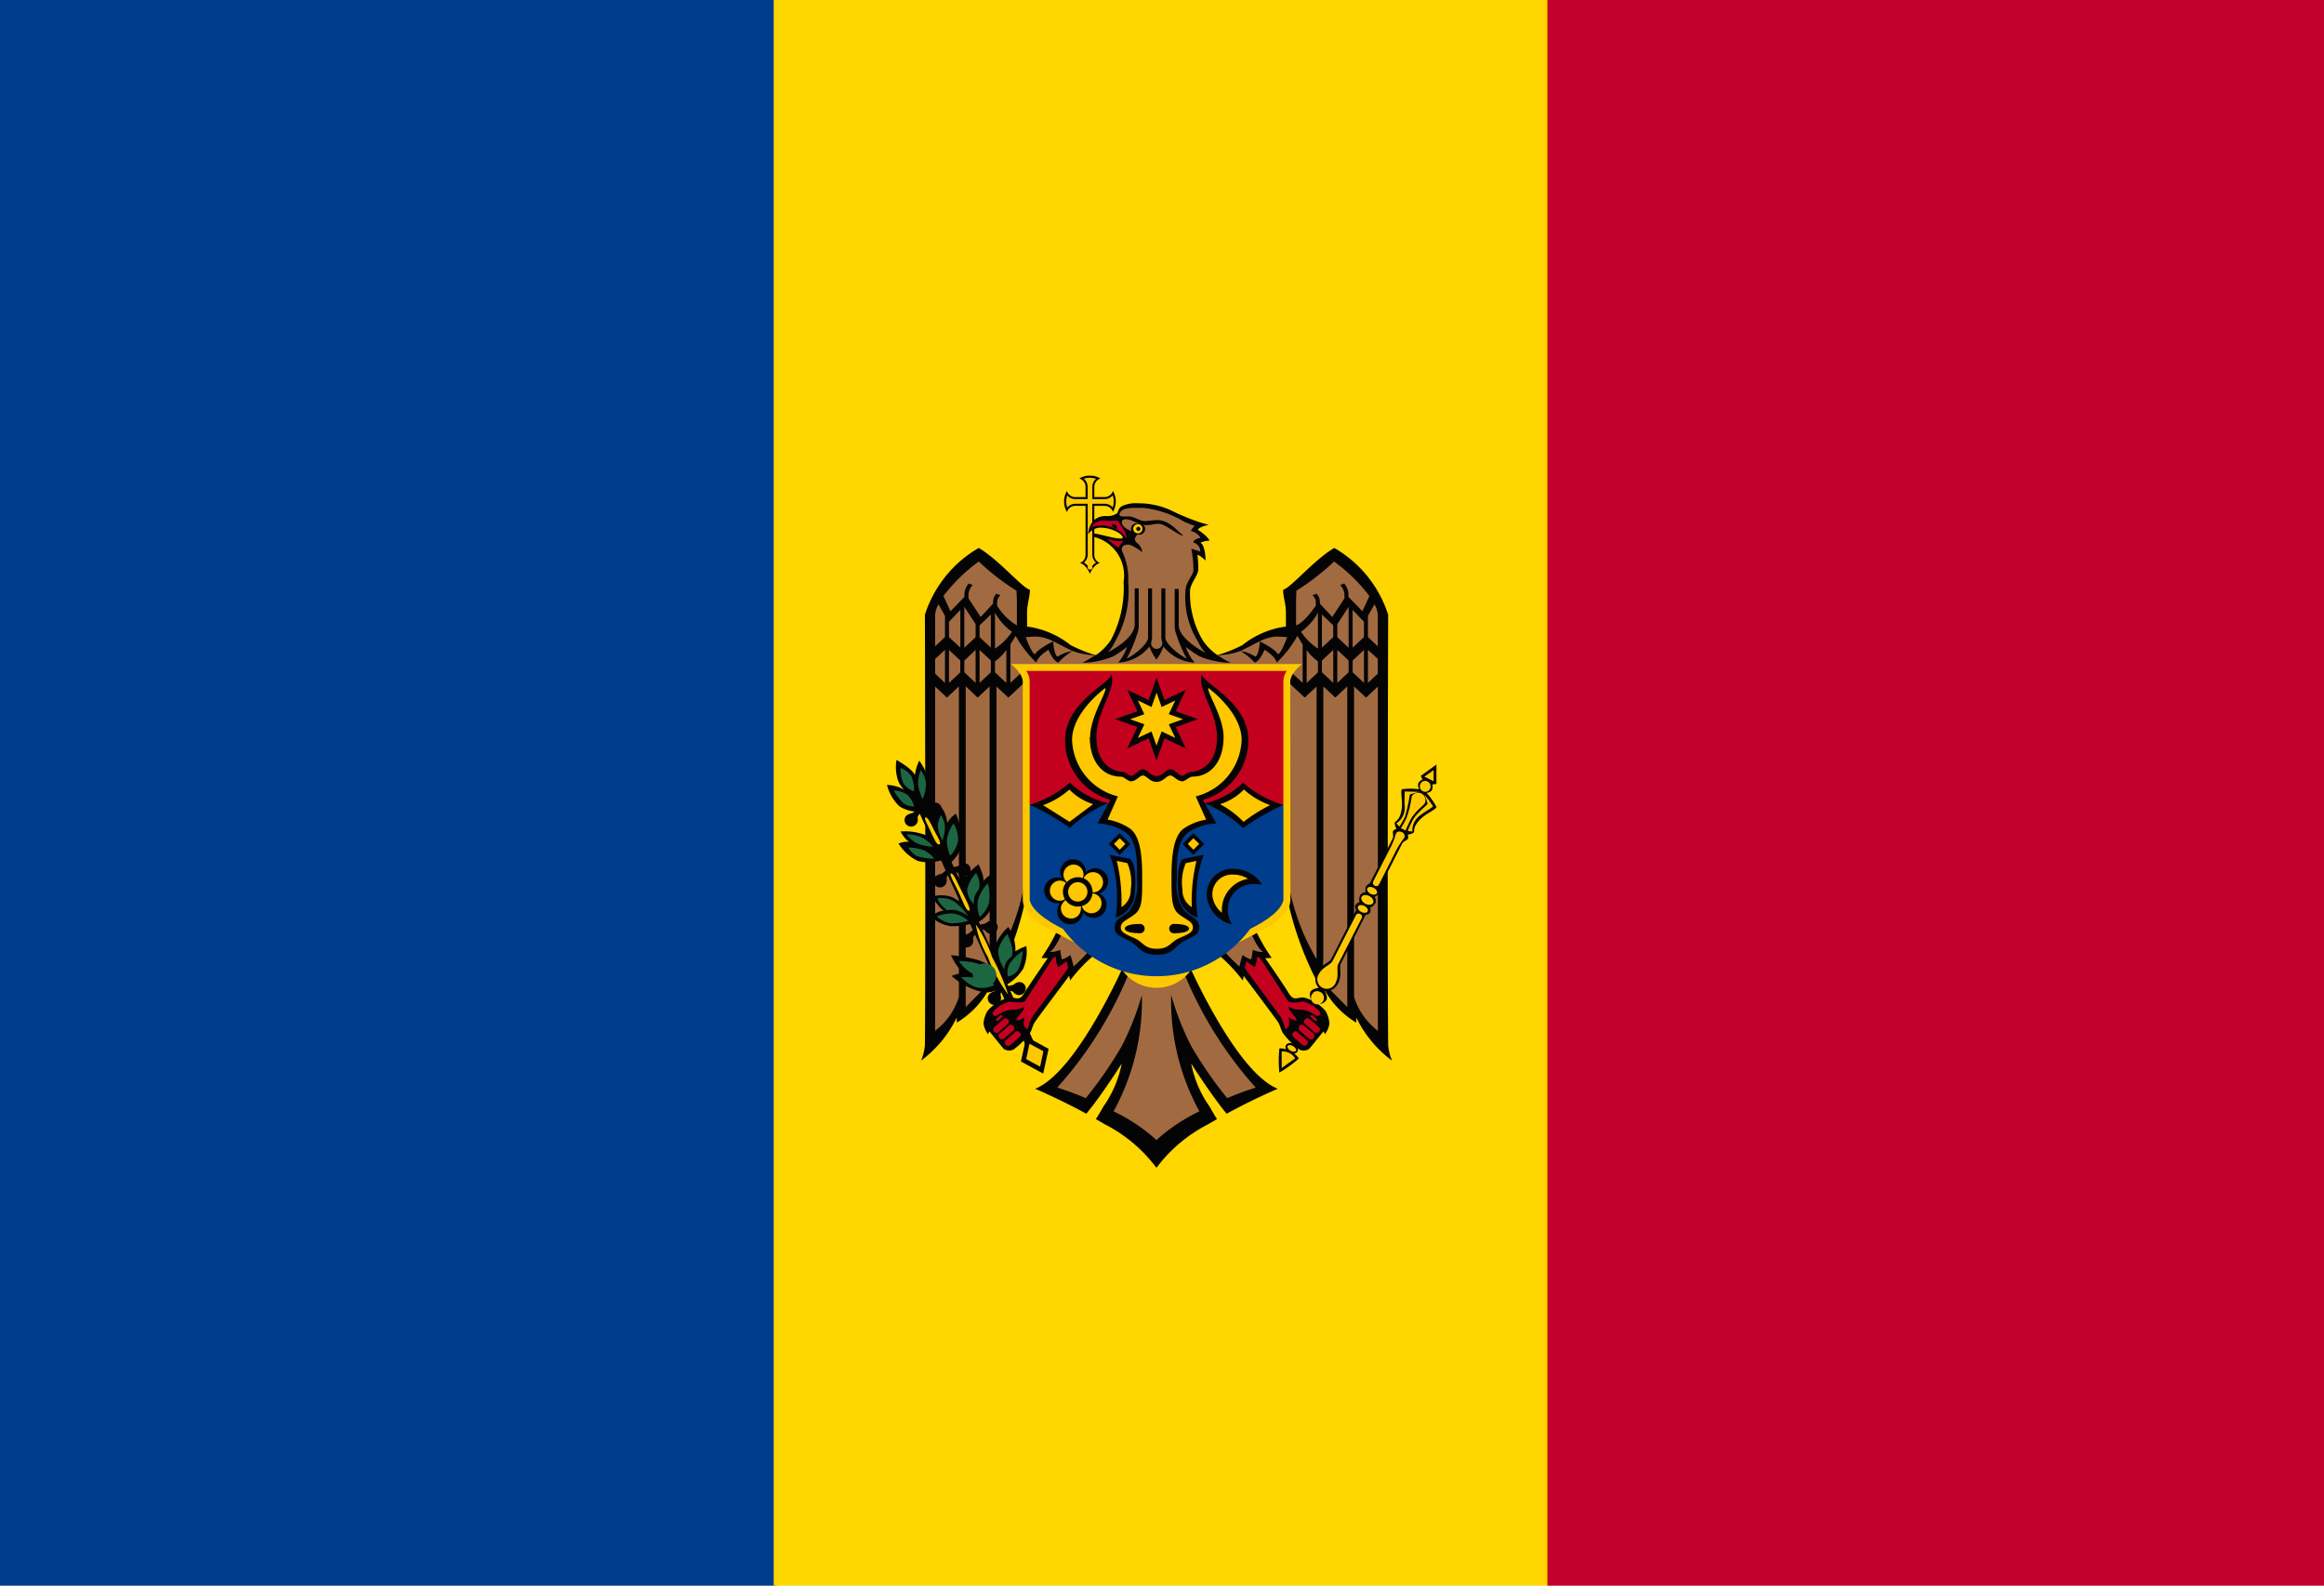 <svg xmlns="http://www.w3.org/2000/svg" xmlns:xlink="http://www.w3.org/1999/xlink" width="50" height="34.114" viewBox="0 0 50 34.114">
  <defs>
    <clipPath id="clip-path">
      <rect id="Rectangle_105" data-name="Rectangle 105" width="50" height="30.573" transform="translate(14364.382 5476.337)" fill="none"/>
    </clipPath>
  </defs>
  <g id="Group_450" data-name="Group 450" transform="translate(-14364.382 -5474.567)">
    <path id="Path_2352" data-name="Path 2352" d="M14364.382,5474.567v34.114h16.708v-34.114Z" fill="#003c8c"/>
    <path id="Path_2353" data-name="Path 2353" d="M14381.028,5474.567v34.114h16.708v-34.114Z" fill="#ffd600"/>
    <path id="Path_2354" data-name="Path 2354" d="M14397.674,5474.567v34.114h16.708v-34.114Z" fill="#c2002c"/>
    <g id="Group_449" data-name="Group 449">
      <g id="Group_448" data-name="Group 448" clip-path="url(#clip-path)">
        <path id="Path_2355" data-name="Path 2355" d="M14387.831,5484.8a.386.386,0,0,0-.228.062.186.186,0,0,1,.134.18v.219h-.22a.186.186,0,0,1-.18-.132.45.45,0,0,0,0,.454.185.185,0,0,1,.18-.133h.22v1.054a.187.187,0,0,1-.124.176c.1.015.193.155.219.232.025-.077.115-.217.219-.232a.184.184,0,0,1-.125-.176v-1.054h.219a.186.186,0,0,1,.181.131.448.448,0,0,0,0-.453.187.187,0,0,1-.181.133h-.219v-.219a.187.187,0,0,1,.131-.18A.379.379,0,0,0,14387.831,5484.8Z" fill="#040405"/>
        <path id="Path_2356" data-name="Path 2356" d="M14387.831,5484.845a.406.406,0,0,0-.13.021.233.233,0,0,1,.081.176v.263h-.264a.233.233,0,0,1-.174-.08.4.4,0,0,0-.022.13.424.424,0,0,0,.021.13.234.234,0,0,1,.176-.081h.265v1.1a.223.223,0,0,1-.082.165.347.347,0,0,1,.087.075.052.052,0,1,0,.09,0,.352.352,0,0,1,.085-.074.224.224,0,0,1-.082-.166v-1.1h.265a.235.235,0,0,1,.175.08.395.395,0,0,0,0-.26.231.231,0,0,1-.176.081h-.263v-.035l0-.009v-.219a.233.233,0,0,1,.08-.174.4.4,0,0,0-.13-.023" fill="#fcc900"/>
        <path id="Path_2357" data-name="Path 2357" d="M14390.575,5488.661a1.174,1.174,0,0,1-.322-.328,1.982,1.982,0,0,1-.268-1.049c0-.16.178-.339.178-.467a2.206,2.206,0,0,0-.019-.312c.064.009.175.121.175.121s0-.323-.106-.379c0,0,.042-.043.191-.047-.042-.106-.25-.236-.25-.236a.127.127,0,0,1,.055-.048.675.675,0,0,1,.181-.059c-.06-.013-.128-.032-.2-.056a4.791,4.791,0,0,1-.564-.23,1.672,1.672,0,0,0-.756-.177.708.708,0,0,0-.354.063c-.083.056-.076.128-.1.153a.387.387,0,0,1-.244.058c-.367,0-.381.393-.381.393a.336.336,0,0,1,.26-.142c.276,0,.486.15.486.207,0,.023-.029.027-.031.027-.18,0-.452-.1-.6-.109v.071a.854.854,0,0,1,.649.972,2.368,2.368,0,0,1-.272,1.246,1.2,1.2,0,0,1-.324.328l1.311.236Z" fill="#040405"/>
        <path id="Path_2358" data-name="Path 2358" d="M14389.264,5488.366l-1.311.295a3.076,3.076,0,0,1-.537-.215,1.905,1.905,0,0,0-.937-.4v-.313c0-.167.061-.318.061-.478-.173-.047-.654-.635-1.1-.9a2.556,2.556,0,0,0-1.159,1.438s.019,6.867,0,9.259a1.081,1.081,0,0,1-.083.333,2.541,2.541,0,0,0,.768-.927v.109a1.889,1.889,0,0,0,.742-.82l.008.114a7.052,7.052,0,0,0,.731-1.951l.683.671a4.055,4.055,0,0,1-.343.592,1.074,1.074,0,0,0,.137.007c-.044.065-.388.559-.5.745s-.172.1-.327.1a.915.915,0,0,0-.467.287.611.611,0,0,0-.088.28.5.5,0,0,0,.1.227.113.113,0,0,1,.029-.062s.267.332.306.375a.21.21,0,0,0,.215.012,1.8,1.8,0,0,0,.343-.343c.055-.081.059-.174.122-.262.212-.292.633-.85.729-.978.008.036.013.065.019.1a3.37,3.37,0,0,1,.634-.641l.548.253s-1.023,2.355-1.933,2.717c0,0,.395.168.881.42.071.037.144.076.218.116.062-.073.125-.155.189-.24.29-.389.574-.839.574-.839a2.407,2.407,0,0,1-.394.924c-.051.087-.1.179-.163.272.066.037.131.075.2.115a3.2,3.2,0,0,1,1.1.928l.118-.3-.118-.3v-10.335l.06-.148Z" fill="#040405"/>
        <path id="Path_2359" data-name="Path 2359" d="M14389.263,5499.093a3.8,3.8,0,0,0-.923-.617,4.948,4.948,0,0,0,.609-2.507,5.746,5.746,0,0,1-.44,1.115,8.647,8.647,0,0,1-.767,1.108,6.117,6.117,0,0,0-.614-.227,8.49,8.49,0,0,0,1.617-2.65l-.845-.392a4.422,4.422,0,0,1-.419.437s-.045-.183-.07-.248a.5.5,0,0,1-.187.094s-.02-.125-.034-.206a.408.408,0,0,1-.223.044c.122-.058.267-.411.267-.411l-.808-1.073a4.88,4.88,0,0,1-.605,1.641v-5.864l.255.237.387-.361v-.275l-.343.32v-.83c.052-.078.086-.136.112-.183a2.437,2.437,0,0,0,.445.576c.035-.141.264-.275.264-.275s.082.222.207.277a1.558,1.558,0,0,1,.307-.25.763.763,0,0,0-.316.12c-.078-.018-.1-.327-.1-.327s-.331.161-.389.277c-.063-.017-.161-.266-.2-.367a2.053,2.053,0,0,1,.246-.014.9.9,0,0,1,.342.1c.139.066.284.149.414.207a1.514,1.514,0,0,0,.491.094,2.215,2.215,0,0,1-.276.163,1.807,1.807,0,0,0,.674-.142,2.621,2.621,0,0,0,.29-.2,1.072,1.072,0,0,1-.189.338.917.917,0,0,0,.67-.346,1.1,1.1,0,0,0,.15.28h.147V5498.8Z" fill="#a26a41"/>
        <path id="Path_2360" data-name="Path 2360" d="M14386.252,5487.282l.008.188v.552a1.259,1.259,0,0,1-.425-.424v-.075a.212.212,0,0,1,.072-.152l-.089-.031a.26.26,0,0,0-.071.171v.043l-.266.286-.262-.4v-.1a.331.331,0,0,1,.092-.187l-.088-.032a.378.378,0,0,0-.091.207v.079l-.3.31s-.12-.258-.153-.328a3.667,3.667,0,0,1,.761-.742,5.018,5.018,0,0,0,.812.628" fill="#a26a41"/>
        <path id="Path_2361" data-name="Path 2361" d="M14384.713,5487.817v.455l-.212.2v-.676a.511.511,0,0,1,.073-.228Z" fill="#a26a41"/>
        <path id="Path_2362" data-name="Path 2362" d="M14385.372,5487.993v.281l-.243.229v-.88Z" fill="#a26a41"/>
        <path id="Path_2363" data-name="Path 2363" d="M14385.043,5488.5l-.244-.227v-.33l.244-.255Z" fill="#a26a41"/>
        <path id="Path_2364" data-name="Path 2364" d="M14386.154,5488.159a1.3,1.3,0,0,1-.365.361v-.772a1.245,1.245,0,0,0,.365.411" fill="#a26a41"/>
        <path id="Path_2365" data-name="Path 2365" d="M14385.7,5487.787v.713l-.243-.227v-.252Z" fill="#a26a41"/>
        <path id="Path_2366" data-name="Path 2366" d="M14384.713,5488.547v.712l-.212-.2v-.316Z" fill="#a26a41"/>
        <path id="Path_2367" data-name="Path 2367" d="M14385.042,5488.776v.255l-.243.227v-.709Z" fill="#a26a41"/>
        <path id="Path_2368" data-name="Path 2368" d="M14385.372,5488.549v.709l-.243-.229v-.252Z" fill="#a26a41"/>
        <path id="Path_2369" data-name="Path 2369" d="M14385.7,5488.777v.252l-.243.229v-.709Z" fill="#a26a41"/>
        <path id="Path_2370" data-name="Path 2370" d="M14386.033,5489.26l-.244-.229v-.237a.976.976,0,0,0,.244-.245Z" fill="#a26a41"/>
        <path id="Path_2371" data-name="Path 2371" d="M14385.416,5489.574l.257-.239v5.866s.019.291.03.481l-.544.55v-6.9Z" fill="#a26a41"/>
        <path id="Path_2372" data-name="Path 2372" d="M14385.012,5496.013a1.445,1.445,0,0,1-.511.729v-7.405l.254.237.257-.239Z" fill="#a26a41"/>
        <path id="Path_2373" data-name="Path 2373" d="M14387.147,5495.377l.187-.129s.013.062.029.147c-.08.11-.541.739-.771,1.046a1.073,1.073,0,0,0-.1.271s-.083-.04-.083-.111.009-.152.009-.152a.239.239,0,0,1-.169.071c0-.086.165-.179.172-.3-.126.094-.236.045-.383.091s-.2.116-.252.113a.067.067,0,0,1-.044-.082.682.682,0,0,1,.354-.225c.033-.006.292.056.346-.024l.6-.924a.176.176,0,0,0,.059-.021A.45.45,0,0,0,14387.147,5495.377Z" fill="#c4001f"/>
        <path id="Path_2374" data-name="Path 2374" d="M14385.941,5496.412a.029.029,0,0,1,0,.04l-.085.074a.028.028,0,0,1-.039,0,.026.026,0,0,1,0-.039l.085-.074a.023.023,0,0,1,.02-.006.028.028,0,0,1,.02.01" fill="#c4001f"/>
        <path id="Path_2375" data-name="Path 2375" d="M14386.07,5496.5a.069.069,0,0,1,0,.094l-.206.18a.071.071,0,0,1-.093-.106l.206-.178a.062.062,0,0,1,.036-.015.072.072,0,0,1,.06.025" fill="#c4001f"/>
        <path id="Path_2376" data-name="Path 2376" d="M14386.188,5496.64a.067.067,0,0,1,0,.094l-.207.18a.067.067,0,0,1-.094-.01.069.069,0,0,1,0-.1l.205-.178a.062.062,0,0,1,.035-.015A.074.074,0,0,1,14386.188,5496.64Z" fill="#c4001f"/>
        <path id="Path_2377" data-name="Path 2377" d="M14386.259,5496.751a.071.071,0,0,1,.06.024.07.07,0,0,1,0,.1l-.206.179a.068.068,0,0,1-.095-.011.068.068,0,0,1,0-.094l.207-.18A.064.064,0,0,1,14386.259,5496.751Z" fill="#c4001f"/>
        <path id="Path_2378" data-name="Path 2378" d="M14389.263,5488.366l1.311.295a3.107,3.107,0,0,0,.537-.215,1.9,1.9,0,0,1,.937-.4v-.313c0-.167-.06-.318-.06-.478.173-.047.654-.635,1.1-.9a2.554,2.554,0,0,1,1.16,1.438s-.021,6.867,0,9.259a1.081,1.081,0,0,0,.083.333,2.534,2.534,0,0,1-.769-.927v.109a1.889,1.889,0,0,1-.742-.82l-.008.114a7.084,7.084,0,0,1-.731-1.951l-.683.671a3.966,3.966,0,0,0,.343.592,1.1,1.1,0,0,1-.138.007c.046.065.389.559.5.745s.172.1.326.1a.914.914,0,0,1,.468.287.6.6,0,0,1,.087.28.5.5,0,0,1-.1.227.117.117,0,0,0-.03-.062s-.267.332-.306.375a.208.208,0,0,1-.214.012,1.745,1.745,0,0,1-.344-.343c-.056-.081-.06-.174-.122-.262-.212-.292-.634-.85-.729-.978-.006.036-.012.065-.018.1a3.4,3.4,0,0,0-.633-.641l-.55.253s1.024,2.355,1.935,2.717c0,0-.4.168-.882.42-.071.037-.145.076-.218.116-.062-.073-.126-.155-.188-.24-.291-.389-.575-.839-.575-.839a2.407,2.407,0,0,0,.394.924c.051.087.1.179.162.272-.064.037-.131.075-.2.115a3.212,3.212,0,0,0-1.1.928l-.118-.3.118-.3v-10.335l-.059-.148Z" fill="#040405"/>
        <path id="Path_2379" data-name="Path 2379" d="M14389.263,5499.093a3.807,3.807,0,0,1,.924-.617,4.944,4.944,0,0,1-.608-2.507,5.784,5.784,0,0,0,.439,1.115,8.647,8.647,0,0,0,.767,1.108,6.03,6.03,0,0,1,.614-.227,8.482,8.482,0,0,1-1.616-2.65l.845-.392a4.422,4.422,0,0,0,.419.437s.043-.183.069-.248a.506.506,0,0,0,.187.094s.021-.125.035-.206a.406.406,0,0,0,.222.044c-.12-.058-.266-.411-.266-.411l.807-1.073a4.871,4.871,0,0,0,.607,1.641v-5.864l-.256.237-.387-.361v-.275l.343.32v-.83c-.052-.078-.086-.136-.112-.183a2.42,2.42,0,0,1-.446.576c-.033-.141-.263-.275-.263-.275s-.082.222-.207.277a1.558,1.558,0,0,0-.307-.25.761.761,0,0,1,.315.12c.078-.018.1-.327.1-.327s.331.161.388.277c.063-.017.161-.266.2-.367a2.113,2.113,0,0,0-.247-.014.9.9,0,0,0-.341.1c-.14.066-.285.149-.415.207a1.514,1.514,0,0,1-.491.094,2.1,2.1,0,0,0,.277.163,1.821,1.821,0,0,1-.676-.142,2.818,2.818,0,0,1-.29-.2,1.08,1.08,0,0,0,.191.338.908.908,0,0,1-.67-.346,1.143,1.143,0,0,1-.151.28h-.147V5498.8Z" fill="#a26a41"/>
        <path id="Path_2380" data-name="Path 2380" d="M14392.274,5487.282l-.008.188v.552c.148-.051.334-.295.425-.424v-.075a.208.208,0,0,0-.072-.152l.089-.031a.26.26,0,0,1,.071.171v.043l.266.286.262-.4v-.1a.327.327,0,0,0-.093-.187l.088-.032a.378.378,0,0,1,.091.207v.079l.3.31s.12-.258.151-.328a3.638,3.638,0,0,0-.76-.742,5.018,5.018,0,0,1-.812.628" fill="#a26a41"/>
        <path id="Path_2381" data-name="Path 2381" d="M14393.813,5487.817v.455l.212.2v-.676a.511.511,0,0,0-.073-.228Z" fill="#a26a41"/>
        <path id="Path_2382" data-name="Path 2382" d="M14393.154,5487.993v.281l.243.229v-.88Z" fill="#a26a41"/>
        <path id="Path_2383" data-name="Path 2383" d="M14393.483,5488.5l.244-.227v-.33l-.244-.255Z" fill="#a26a41"/>
        <path id="Path_2384" data-name="Path 2384" d="M14392.373,5488.159a1.266,1.266,0,0,0,.364.361v-.772a1.252,1.252,0,0,1-.364.411" fill="#a26a41"/>
        <path id="Path_2385" data-name="Path 2385" d="M14392.823,5487.787v.713l.243-.227v-.252Z" fill="#a26a41"/>
        <path id="Path_2386" data-name="Path 2386" d="M14393.813,5488.547v.712l.212-.2v-.316Z" fill="#a26a41"/>
        <path id="Path_2387" data-name="Path 2387" d="M14393.484,5488.776v.255l.243.227v-.709Z" fill="#a26a41"/>
        <path id="Path_2388" data-name="Path 2388" d="M14393.154,5488.549v.709l.243-.229v-.252Z" fill="#a26a41"/>
        <path id="Path_2389" data-name="Path 2389" d="M14392.823,5488.777v.252l.243.229v-.709Z" fill="#a26a41"/>
        <path id="Path_2390" data-name="Path 2390" d="M14392.494,5489.26l.243-.229v-.237a.974.974,0,0,1-.243-.245Z" fill="#a26a41"/>
        <path id="Path_2391" data-name="Path 2391" d="M14393.111,5489.574l-.258-.239v5.866s-.018.291-.03.481l.545.55v-6.9Z" fill="#a26a41"/>
        <path id="Path_2392" data-name="Path 2392" d="M14393.514,5496.013a1.453,1.453,0,0,0,.512.729v-7.405l-.254.237-.258-.239Z" fill="#a26a41"/>
        <path id="Path_2393" data-name="Path 2393" d="M14391.38,5495.377l-.187-.129s-.013.062-.028.147c.08.11.541.739.769,1.046a1.013,1.013,0,0,1,.1.271s.084-.04.084-.111-.01-.152-.01-.152a.237.237,0,0,0,.17.071c0-.086-.166-.179-.173-.3.127.094.236.045.383.091s.2.116.252.113c.029,0,.055-.051.044-.082a.687.687,0,0,0-.354-.225c-.033-.006-.293.056-.345-.024-.216-.332-.564-.872-.6-.924a.191.191,0,0,1-.06-.021.464.464,0,0,1-.051.23" fill="#c4001f"/>
        <path id="Path_2394" data-name="Path 2394" d="M14392.585,5496.412a.03.03,0,0,0,0,.04l.084.074a.029.029,0,0,0,.04,0,.029.029,0,0,0,0-.039l-.085-.074a.021.021,0,0,0-.019-.006.026.026,0,0,0-.021.01" fill="#c4001f"/>
        <path id="Path_2395" data-name="Path 2395" d="M14392.457,5496.5a.065.065,0,0,0,0,.094l.205.18a.068.068,0,0,0,.095-.01.067.067,0,0,0,0-.1l-.205-.178a.06.06,0,0,0-.036-.015.069.069,0,0,0-.059.025" fill="#c4001f"/>
        <path id="Path_2396" data-name="Path 2396" d="M14392.339,5496.64a.066.066,0,0,0,0,.094l.207.18a.067.067,0,0,0,.094-.01.069.069,0,0,0,0-.1l-.206-.178a.057.057,0,0,0-.034-.015.072.072,0,0,0-.061.025" fill="#c4001f"/>
        <path id="Path_2397" data-name="Path 2397" d="M14392.268,5496.751a.069.069,0,0,0-.059.024.066.066,0,0,0,0,.1l.205.179a.07.07,0,0,0,.093-.1l-.207-.18A.061.061,0,0,0,14392.268,5496.751Z" fill="#c4001f"/>
        <path id="Path_2398" data-name="Path 2398" d="M14388.96,5485.491a2.149,2.149,0,0,1,.9.3c.083.037.159.067.229.091a.281.281,0,0,0-.086.109.326.326,0,0,1,.209.146s-.137.016-.159.1a.2.2,0,0,1,.153.195l-.194-.061a2.435,2.435,0,0,1,.047.454c0,.12-.174.262-.174.467a1.809,1.809,0,0,0,.277,1.087.842.842,0,0,0,.157.234c-.331-.176-.577-.4-.577-.6v-.775h-.087V5488a.5.5,0,0,0,.037.218,2.9,2.9,0,0,0,.222.52c-.3-.165-.46-.371-.46-.447v-1.066h-.086v1.081l.017.074a.12.12,0,1,1-.234,0l.017-.074v-1.081h-.086v1.066c0,.076-.155.282-.46.447a2.968,2.968,0,0,0,.222-.52.5.5,0,0,0,.037-.218v-.775h-.086V5488c0,.205-.246.426-.576.6a.879.879,0,0,0,.155-.234,2.172,2.172,0,0,0,.281-1.278,1.333,1.333,0,0,0-.119-.635c-.023-.046-.055-.169.122-.169.092,0,.3.162.3.162a.288.288,0,0,0-.115-.2.126.126,0,0,1-.046-.086.177.177,0,0,1,.081-.109c.025-.011-.36-.078-.36-.252,0-.037.023-.061.1-.061.1,0,.274.126.426.126.112,0,.156-.028.271-.028.14,0,.432.266.531.256-.11-.07-.292-.336-.564-.336-.1,0-.182.021-.27.021-.113,0-.225-.1-.348-.1-.082,0-.174.005-.188-.017-.022-.037,0-.058.021-.089.042-.058.159-.074.274-.078.033,0,.068,0,.1,0l.088,0" fill="#a26a41"/>
        <path id="Path_2399" data-name="Path 2399" d="M14387.861,5485.906a.286.286,0,0,1,.252-.136c.076,0,.325,0,.325,0,.032.086.184.231.184.381a.65.65,0,0,0-.582-.277.419.419,0,0,0-.179.037Z" fill="#bd0024"/>
        <path id="Path_2400" data-name="Path 2400" d="M14388.558,5486.2a.725.725,0,0,0-.11.148,1.1,1.1,0,0,1-.248-.2A.6.6,0,0,0,14388.558,5486.2Z" fill="#c4001f"/>
        <path id="Path_2401" data-name="Path 2401" d="M14388.414,5485.944s-.106-.034-.106-.07.053-.045.082-.01A.167.167,0,0,1,14388.414,5485.944Z" fill="#040405"/>
        <path id="Path_2402" data-name="Path 2402" d="M14388.867,5485.827a.123.123,0,1,1,0,.239.123.123,0,1,1,0-.239" fill="#040405"/>
        <path id="Path_2403" data-name="Path 2403" d="M14388.867,5485.841a.1.1,0,1,1-.105.1.106.106,0,0,1,.105-.1" fill="#fcc900"/>
        <path id="Path_2404" data-name="Path 2404" d="M14388.867,5485.9a.045.045,0,1,1,0,.089.045.045,0,0,1,0-.089" fill="#040405"/>
        <path id="Path_2405" data-name="Path 2405" d="M14386.463,5496.87l.479.261-.116.533-.479-.261Z" fill="#040405"/>
        <path id="Path_2406" data-name="Path 2406" d="M14384.234,5491.754l-.174.079,1.948,4.265h.207Zm2.3,5.03-.141.145.087.194.172-.079Z" fill="#040405"/>
        <path id="Path_2407" data-name="Path 2407" d="M14384.839,5495.117s.164.339.289.385a.847.847,0,0,0-.274.06,1.487,1.487,0,0,0,.683.351.512.512,0,0,0,.394-.114l-.053-.282a1.045,1.045,0,0,0-.422-.286A2.751,2.751,0,0,0,14384.839,5495.117Z" fill="#040405"/>
        <path id="Path_2408" data-name="Path 2408" d="M14386.075,5494.51a1.024,1.024,0,0,0-.288.419.865.865,0,0,0,.04.48l.19.355a1.042,1.042,0,0,0,.376-.351.924.924,0,0,0,.071-.493,1.181,1.181,0,0,0-.236.112A.858.858,0,0,0,14386.075,5494.51Z" fill="#040405"/>
        <path id="Path_2409" data-name="Path 2409" d="M14385.347,5494.42a1.54,1.54,0,0,1-.507.072.778.778,0,0,1-.437-.215s.2-.133.295-.116c-.107-.039-.263-.307-.263-.307a.736.736,0,0,1,.417.007,1.042,1.042,0,0,1,.366.288Z" fill="#040405"/>
        <path id="Path_2410" data-name="Path 2410" d="M14385.436,5493.162s.13.266.1.359a.885.885,0,0,1,.191-.158,1.705,1.705,0,0,1,0,.7.652.652,0,0,1-.354.368l-.294-.571a.626.626,0,0,1,.048-.379A1.174,1.174,0,0,1,14385.436,5493.162Z" fill="#040405"/>
        <path id="Path_2411" data-name="Path 2411" d="M14383.76,5492.455a1.227,1.227,0,0,1,.533.077.513.513,0,0,1,.278.249l.1.281a.922.922,0,0,1-.542.027,1,1,0,0,1-.416-.375.526.526,0,0,1,.231-.039c-.092-.042-.189-.22-.189-.22Z" fill="#040405"/>
        <path id="Path_2412" data-name="Path 2412" d="M14384.636,5491.934a.644.644,0,0,1,.126.337.577.577,0,0,1,.186-.2,1.615,1.615,0,0,1,.122.649.68.68,0,0,1-.261.429l-.281-.534a.866.866,0,0,1-.064-.389.543.543,0,0,1,.173-.291Z" fill="#040405"/>
        <path id="Path_2413" data-name="Path 2413" d="M14383.671,5490.912a.908.908,0,0,0,.036.458.543.543,0,0,0,.125.183.828.828,0,0,0-.367-.1.97.97,0,0,0,.268.461.752.752,0,0,0,.478.111.932.932,0,0,0,.178-.528,1.261,1.261,0,0,0-.23-.567,1.025,1.025,0,0,0-.093.311c-.057-.137-.394-.324-.394-.324Z" fill="#040405"/>
        <path id="Path_2414" data-name="Path 2414" d="M14385.945,5495.787l.008.1c.174,0,.2-.016.244.039a.147.147,0,0,0,.171.036.142.142,0,0,0,.07-.188.135.135,0,0,0-.161-.074c-.039.008-.065.039-.1.056a.716.716,0,0,1-.233.027Z" fill="#040405"/>
        <path id="Path_2415" data-name="Path 2415" d="M14385.93,5495.707l.085.062c-.091.148-.118.161-.1.227a.148.148,0,0,1-.06.164.143.143,0,0,1-.2-.04.136.136,0,0,1,.022-.176c.027-.029.067-.034.1-.053A.7.7,0,0,0,14385.93,5495.707Z" fill="#040405"/>
        <path id="Path_2416" data-name="Path 2416" d="M14385.343,5494.467l.007.1c.175,0,.2-.016.244.039a.148.148,0,0,0,.171.036.142.142,0,0,0,.07-.188.135.135,0,0,0-.161-.074c-.039.008-.064.039-.1.056a.714.714,0,0,1-.233.027Z" fill="#040405"/>
        <path id="Path_2417" data-name="Path 2417" d="M14385.378,5494.5l.074.075c-.113.132-.144.14-.131.21a.146.146,0,0,1-.084.152.143.143,0,0,1-.189-.07.134.134,0,0,1,.05-.17.362.362,0,0,1,.107-.038A.72.72,0,0,0,14385.378,5494.5Z" fill="#040405"/>
        <path id="Path_2418" data-name="Path 2418" d="M14384.759,5493.231l.007.1c.175,0,.2-.016.244.039a.149.149,0,0,0,.171.036.141.141,0,0,0,.07-.188.134.134,0,0,0-.161-.074c-.039.008-.064.039-.1.056A.729.729,0,0,1,14384.759,5493.231Z" fill="#040405"/>
        <path id="Path_2419" data-name="Path 2419" d="M14384.807,5493.209l.074.074c-.113.132-.143.14-.131.21a.148.148,0,0,1-.085.153.144.144,0,0,1-.188-.071.136.136,0,0,1,.051-.17.335.335,0,0,1,.105-.037.721.721,0,0,0,.174-.159" fill="#040405"/>
        <path id="Path_2420" data-name="Path 2420" d="M14384.136,5491.926l.008.1c.175,0,.2-.015.244.039a.145.145,0,0,0,.171.036.141.141,0,0,0,.07-.188.136.136,0,0,0-.162-.074c-.039.008-.063.039-.1.056a.693.693,0,0,1-.234.027Z" fill="#040405"/>
        <path id="Path_2421" data-name="Path 2421" d="M14384.184,5491.9l.074.074c-.111.133-.142.141-.13.21a.147.147,0,0,1-.085.153.141.141,0,0,1-.187-.07.134.134,0,0,1,.05-.171.4.4,0,0,1,.105-.037A.683.683,0,0,0,14384.184,5491.9Z" fill="#040405"/>
        <path id="Path_2422" data-name="Path 2422" d="M14386.531,5497.021l.3.162-.071.331-.3-.162Z" fill="#fcc900"/>
        <path id="Path_2423" data-name="Path 2423" d="M14385.233,5494.157c-.063.026-.155-.245-.224-.393s-.21-.387-.17-.405.1.1.173.259S14385.291,5494.133,14385.233,5494.157Z" fill="#fcc900"/>
        <path id="Path_2424" data-name="Path 2424" d="M14384.594,5492.731c-.062.026-.13-.151-.2-.3s-.138-.26-.1-.278.109.113.166.238S14384.652,5492.707,14384.594,5492.731Z" fill="#fcc900"/>
        <path id="Path_2425" data-name="Path 2425" d="M14386.072,5495.964a3.327,3.327,0,0,1-.436-.81,2.11,2.11,0,0,1-.26-.7,2.94,2.94,0,0,1,.356.714A4.592,4.592,0,0,1,14386.072,5495.964Z" fill="#fcc900"/>
        <path id="Path_2426" data-name="Path 2426" d="M14383.757,5491.089a.765.765,0,0,0,.063.333.436.436,0,0,0,.227.169.771.771,0,0,0-.062-.334.451.451,0,0,0-.229-.168" fill="#1c6642"/>
        <path id="Path_2427" data-name="Path 2427" d="M14383.61,5491.57a.633.633,0,0,1,.291.092.517.517,0,0,1,.147.252.351.351,0,0,1-.229-.069,1.062,1.062,0,0,1-.21-.275" fill="#1c6642"/>
        <path id="Path_2428" data-name="Path 2428" d="M14384.19,5491.14a.735.735,0,0,0-.056.293.92.92,0,0,0,.1.323.9.9,0,0,0,.072-.334.555.555,0,0,0-.113-.282" fill="#1c6642"/>
        <path id="Path_2429" data-name="Path 2429" d="M14383.879,5492.509a.686.686,0,0,0,.23.2.972.972,0,0,0,.348.072.813.813,0,0,0-.244-.2.832.832,0,0,0-.334-.064Z" fill="#1c6642"/>
        <path id="Path_2430" data-name="Path 2430" d="M14383.924,5492.8a.456.456,0,0,0,.188.186,1.155,1.155,0,0,0,.372.052.7.7,0,0,0-.219-.178A1.1,1.1,0,0,0,14383.924,5492.8Z" fill="#1c6642"/>
        <path id="Path_2431" data-name="Path 2431" d="M14384.626,5492.107a.508.508,0,0,0-.067.256.735.735,0,0,0,.1.281.94.94,0,0,0,.054-.3A.471.471,0,0,0,14384.626,5492.107Z" fill="#1c6642"/>
        <path id="Path_2432" data-name="Path 2432" d="M14384.9,5492.279a.833.833,0,0,0-.145.344.738.738,0,0,0,.072.352.648.648,0,0,0,.17-.327.723.723,0,0,0-.1-.369Z" fill="#1c6642"/>
        <path id="Path_2433" data-name="Path 2433" d="M14384.549,5493.886a.407.407,0,0,0,.068.129,1.058,1.058,0,0,0,.143.137.421.421,0,0,1,.2,0,.955.955,0,0,1,.252.12,1.215,1.215,0,0,0-.316-.321.581.581,0,0,0-.342-.06Z" fill="#1c6642"/>
        <path id="Path_2434" data-name="Path 2434" d="M14384.534,5494.283a.837.837,0,0,1,.365-.063.694.694,0,0,1,.314.153,1.046,1.046,0,0,1-.389.055A.584.584,0,0,1,14384.534,5494.283Z" fill="#1c6642"/>
        <path id="Path_2435" data-name="Path 2435" d="M14385.381,5493.351a.767.767,0,0,0-.191.351.46.46,0,0,0,.144.315.5.5,0,0,1,.019-.174.725.725,0,0,1,.087-.142.429.429,0,0,0,.015-.151.666.666,0,0,0-.072-.2" fill="#1c6642"/>
        <path id="Path_2436" data-name="Path 2436" d="M14385.636,5493.568a.911.911,0,0,0-.211.351.688.688,0,0,0,.034.374.616.616,0,0,0,.2-.3A1.03,1.03,0,0,0,14385.636,5493.568Z" fill="#1c6642"/>
        <path id="Path_2437" data-name="Path 2437" d="M14386.055,5494.661a1.27,1.27,0,0,1,.1.29.414.414,0,0,1,0,.178s-.078.077-.113.122a.362.362,0,0,0-.052.165.756.756,0,0,1-.134-.4A.783.783,0,0,1,14386.055,5494.661Z" fill="#1c6642"/>
        <path id="Path_2438" data-name="Path 2438" d="M14386.386,5495.026a1.069,1.069,0,0,0-.28.27.379.379,0,0,0-.039.276.311.311,0,0,0,.224-.149A1.125,1.125,0,0,0,14386.386,5495.026Z" fill="#1c6642"/>
        <path id="Path_2439" data-name="Path 2439" d="M14385.063,5495.588a2.243,2.243,0,0,1,.468.036.414.414,0,0,1,.242.139.661.661,0,0,1-.377.049A.765.765,0,0,1,14385.063,5495.588Z" fill="#1c6642"/>
        <path id="Path_2440" data-name="Path 2440" d="M14385.014,5495.244a.832.832,0,0,0,.3.276.253.253,0,1,0,.154-.206A1.3,1.3,0,0,0,14385.014,5495.244Z" fill="#1c6642"/>
        <path id="Path_2441" data-name="Path 2441" d="M14394.949,5491.259l.038.08a.172.172,0,0,0-.089.075.161.161,0,0,0,.018.132,1.446,1.446,0,0,0-.369,0c-.045.03.02.251-.01.437-.042.26-.145.239-.149.289a.3.3,0,0,0,.04.126s-.06.018-.072.043c-.021.041.014.115-.011.164l-.479.94c-.02.037-.069.051-.1.1a.194.194,0,0,0,0,.114.16.16,0,0,0-.122.066.268.268,0,0,0-.013.153.12.12,0,0,0-.085.062c-.03.058.021.089.008.115l-.527,1.035c-.049.1-.218.114-.314.306a.283.283,0,0,0,.041.323s-.141.013-.179.087a.195.195,0,0,0,.345.175c.037-.074-.038-.195-.038-.195a.288.288,0,0,0,.286-.159c.1-.192.015-.338.063-.432.131-.257.346-.678.527-1.036.014-.026.067,0,.1-.062a.118.118,0,0,0,0-.1.267.267,0,0,0,.115-.1.16.16,0,0,0-.017-.138.181.181,0,0,0,.09-.07c.025-.05.006-.1.025-.136l.479-.94c.025-.049.105-.066.125-.106.013-.025-.007-.085-.007-.085a.281.281,0,0,0,.125-.04c.038-.033-.039-.1.147-.291.133-.133.349-.212.346-.266a1.43,1.43,0,0,0-.213-.3s.088-.007.116-.062a.178.178,0,0,0,.009-.117l.088-.016v-.415Zm-2.9,5.79a.105.105,0,0,0,0,.092s-.105-.033-.142-.015a2.6,2.6,0,0,0,0,.516,2.654,2.654,0,0,0,.416-.3c-.007-.04-.095-.108-.095-.108a.1.1,0,0,0,.073-.052c.014-.028.016-.106-.081-.155a.175.175,0,0,0-.093-.021.1.1,0,0,0-.079.047" fill="#040405"/>
        <path id="Path_2442" data-name="Path 2442" d="M14395.026,5491.275l.2.1,0-.24Z" fill="#fcc900"/>
        <path id="Path_2443" data-name="Path 2443" d="M14394.949,5491.42a.116.116,0,1,0,.147-.039.116.116,0,0,0-.064-.013.1.1,0,0,0-.083.052" fill="#fcc900"/>
        <path id="Path_2444" data-name="Path 2444" d="M14394.606,5491.6a2.4,2.4,0,0,0,0,.347.413.413,0,0,1-.077.234.387.387,0,0,1-.107.1l.069.069s.046-.07.117-.21a2.892,2.892,0,0,0,.105-.479,1.854,1.854,0,0,1,.2-.058s-.16-.008-.249-.007a.2.2,0,0,0-.056,0" fill="#fcc900"/>
        <path id="Path_2445" data-name="Path 2445" d="M14394.624,5492.433s.023-.064.1-.223c.1-.192.308-.331.313-.366a.159.159,0,0,0-.283-.144,2.142,2.142,0,0,1-.112.466,2.173,2.173,0,0,1-.12.218Z" fill="#fcc900"/>
        <path id="Path_2446" data-name="Path 2446" d="M14395.094,5491.857c0,.03-.241.2-.325.368-.07.139-.1.217-.1.217l.1.016a.377.377,0,0,1,.017-.146.415.415,0,0,1,.145-.2c.121-.095.283-.178.282-.2a2.425,2.425,0,0,0-.182-.246,1.9,1.9,0,0,1,.067.193" fill="#fcc900"/>
        <path id="Path_2447" data-name="Path 2447" d="M14394.384,5492.935a1.81,1.81,0,0,1,.208-.341.087.087,0,0,0-.049-.124.11.11,0,0,0-.064-.014.081.081,0,0,0-.064.047,1.713,1.713,0,0,1-.154.37l-.331.649a.069.069,0,0,0,.03.1.066.066,0,0,0,.094-.034Z" fill="#fcc900"/>
        <path id="Path_2448" data-name="Path 2448" d="M14393.8,5493.679c-.018.036.013.088.069.117s.118.023.136-.013-.014-.087-.071-.116a.155.155,0,0,0-.081-.018.061.061,0,0,0-.053.03" fill="#fcc900"/>
        <path id="Path_2449" data-name="Path 2449" d="M14393.676,5493.864c-.022.045.014.111.082.146s.144.026.166-.019-.013-.112-.082-.147a.175.175,0,0,0-.075-.021.092.092,0,0,0-.091.041" fill="#fcc900"/>
        <path id="Path_2450" data-name="Path 2450" d="M14393.6,5494.069c-.018.036.014.088.07.117s.118.023.136-.012-.013-.088-.069-.117a.163.163,0,0,0-.083-.018.065.065,0,0,0-.054.03" fill="#fcc900"/>
        <path id="Path_2451" data-name="Path 2451" d="M14393.549,5494.266l-.5.978c-.042.081-.216.132-.284.266a.205.205,0,1,0,.359.184c.069-.134.007-.3.049-.386l.5-.979a.067.067,0,0,0-.029-.1.062.062,0,0,0-.042-.008.078.078,0,0,0-.053.041" fill="#fcc900"/>
        <path id="Path_2452" data-name="Path 2452" d="M14392.619,5495.945a.14.14,0,1,0,.171-.036.151.151,0,0,0-.076-.018.107.107,0,0,0-.095.054" fill="#fcc900"/>
        <path id="Path_2453" data-name="Path 2453" d="M14392.129,5497.051a.049.049,0,0,0-.045.021c-.014.027.015.071.065.1s.1.023.116,0-.016-.071-.064-.1A.146.146,0,0,0,14392.129,5497.051Z" fill="#fcc900"/>
        <path id="Path_2454" data-name="Path 2454" d="M14391.957,5497.187v.356l.29-.208a.318.318,0,0,0-.125-.114A.308.308,0,0,0,14391.957,5497.187Z" fill="#fcc900"/>
        <path id="Path_2455" data-name="Path 2455" d="M14392.141,5489.24c0-.2.258-.388.258-.388h-6.269s.257.192.257.388v4.666a.424.424,0,0,0,.1.281,1.3,1.3,0,0,0,.321.287,14.344,14.344,0,0,0,1.621.786.906.906,0,0,0,1.673,0,14.1,14.1,0,0,0,1.621-.786,1.293,1.293,0,0,0,.322-.287.428.428,0,0,0,.1-.281Z" fill="#fcc900"/>
        <path id="Path_2456" data-name="Path 2456" d="M14386.535,5491.88v-2.64a.4.4,0,0,0-.076-.24h5.609a.4.4,0,0,0-.075.24v2.64l-2.729.827Z" fill="#c4001f"/>
        <path id="Path_2457" data-name="Path 2457" d="M14391.994,5491.88l-1.69-.032h-2.079l-1.689.032v2.026c0,.1.105.34.715.644a2.5,2.5,0,0,0,4.028,0c.608-.3.715-.542.715-.644Z" fill="#003d8c"/>
        <path id="Path_2458" data-name="Path 2458" d="M14390.263,5491.774a1.333,1.333,0,0,0,.976-1.288c0-.814-.978-1.218-1-1.412-.1.336.326.8.326,1.35,0,.711-.524.745-.524.745-.123,0-.173.088-.221.088-.1-.011-.152-.142-.255-.142s-.169.148-.3.148-.2-.148-.295-.148-.15.131-.254.142c-.048,0-.1-.088-.221-.088,0,0-.524-.034-.524-.745,0-.55.422-1.014.326-1.35-.027.194-1,.6-1,1.412a1.332,1.332,0,0,0,.975,1.288l-.277.507a1.227,1.227,0,0,1,.617.2c.258.22.232.686.232,1.025a.943.943,0,0,1-.171.665c-.184.156-.309.168-.309.351,0,.153.117.184.309.284.244.13.233.3.6.3s.354-.173.6-.3c.19-.1.308-.131.308-.284,0-.183-.124-.195-.308-.351a.933.933,0,0,1-.171-.665c0-.339-.025-.8.232-1.025a1.22,1.22,0,0,1,.616-.2Z" fill="#040405"/>
        <path id="Path_2459" data-name="Path 2459" d="M14389.264,5489.146l-.169.48-.462-.219.22.461-.48.171.48.17-.22.46.462-.219.169.48.171-.48.461.219-.219-.46.48-.17-.48-.171.219-.461-.461.219Z" fill="#040405"/>
        <path id="Path_2460" data-name="Path 2460" d="M14388.225,5491.848a1.782,1.782,0,0,1-.826-.444,2.333,2.333,0,0,1-.863.476,5.266,5.266,0,0,1,.863.5,2.756,2.756,0,0,1,.826-.535" fill="#040405"/>
        <path id="Path_2461" data-name="Path 2461" d="M14390.3,5491.848a2.758,2.758,0,0,1,.827.535,5.266,5.266,0,0,1,.863-.5,2.333,2.333,0,0,1-.863-.476,1.783,1.783,0,0,1-.827.444" fill="#040405"/>
        <rect id="Rectangle_103" data-name="Rectangle 103" width="0.331" height="0.331" transform="translate(14388.237 5492.724) rotate(-45)" fill="#040405"/>
        <rect id="Rectangle_104" data-name="Rectangle 104" width="0.331" height="0.331" transform="translate(14389.823 5492.724) rotate(-45)" fill="#040405"/>
        <path id="Path_2462" data-name="Path 2462" d="M14388.413,5493.857a2.728,2.728,0,0,1-.029.452.6.6,0,0,0,.4-.432c.03-.157.064-.736-.095-.835l-.43-.084a2.659,2.659,0,0,1,.157.9" fill="#040405"/>
        <path id="Path_2463" data-name="Path 2463" d="M14389.843,5493.042c-.159.1-.125.678-.094.835a.6.6,0,0,0,.4.432,2.919,2.919,0,0,1-.027-.452,2.609,2.609,0,0,1,.157-.9Z" fill="#040405"/>
        <path id="Path_2464" data-name="Path 2464" d="M14387.4,5493.059a.279.279,0,0,0-.177.4.323.323,0,0,0-.067-.014h-.028a.277.277,0,0,0-.009.554.363.363,0,0,0,.065,0,.305.305,0,0,0-.032.058.278.278,0,1,0,.515.208.265.265,0,0,0,.017-.065.406.406,0,0,0,.047.05.28.28,0,0,0,.393-.035.277.277,0,0,0-.035-.39.282.282,0,0,0-.058-.037.25.25,0,0,0,.062-.028.279.279,0,0,0,.088-.384.274.274,0,0,0-.253-.129.279.279,0,0,0-.13.043.253.253,0,0,0-.052.042.268.268,0,0,0-.008-.068.278.278,0,0,0-.281-.21.255.255,0,0,0-.056.007" fill="#040405"/>
        <path id="Path_2465" data-name="Path 2465" d="M14390.345,5493.866a.707.707,0,0,0,.544.589.639.639,0,0,1-.091-.262.553.553,0,0,1,.579-.608.686.686,0,0,1,.164.02.736.736,0,0,0-.617-.348.554.554,0,0,0-.579.609" fill="#040405"/>
        <path id="Path_2466" data-name="Path 2466" d="M14387.828,5490.424c0,.535.285.851.666.851.073,0,.153.1.221.1.112,0,.187-.124.254-.124.087,0,.146.137.295.137s.21-.137.3-.137c.068,0,.144.124.255.124.068,0,.147-.1.221-.1.381,0,.667-.316.667-.851,0-.437-.367-.969-.327-1.055,0,0,.715.513.715,1.117a1.3,1.3,0,0,1-.987,1.214l.223.5a1.2,1.2,0,0,0-.493.2c-.249.2-.252.744-.252,1.111,0,.433.016.616.172.733s.289.151.289.277c0,.11-.128.155-.295.228-.189.084-.208.229-.482.229s-.291-.145-.48-.229c-.166-.073-.295-.118-.295-.228,0-.126.124-.153.289-.277s.172-.3.172-.733c0-.367,0-.91-.252-1.111a1.206,1.206,0,0,0-.493-.2l.222-.5a1.3,1.3,0,0,1-.986-1.214c0-.6.715-1.117.715-1.117.04.086-.326.618-.326,1.055m1.062,4.02c-.192,0-.316.041-.316.1s.124.1.316.1a.1.1,0,0,0,.111-.1.1.1,0,0,0-.111-.1m.749,0a.1.1,0,0,0-.11.1.1.1,0,0,0,.11.1c.194,0,.317-.039.317-.1s-.123-.1-.317-.1" fill="#ffc700"/>
        <path id="Path_2467" data-name="Path 2467" d="M14389.266,5489.47l.108.307.294-.141-.14.295.306.109-.306.109.14.293-.294-.139-.11.305-.108-.305-.293.139.139-.293-.306-.109.306-.109-.139-.295.293.141Z" fill="#ffc700"/>
        <path id="Path_2468" data-name="Path 2468" d="M14387.9,5491.866l-.5.375-.007.008-.011-.009-.559-.351a1.7,1.7,0,0,0,.566-.337A1.2,1.2,0,0,0,14387.9,5491.866Z" fill="#ffc700"/>
        <path id="Path_2469" data-name="Path 2469" d="M14391.707,5491.889a3.348,3.348,0,0,0-.56.351l-.011.009-.006-.008a2.059,2.059,0,0,0-.5-.374,1.2,1.2,0,0,0,.514-.315,1.7,1.7,0,0,0,.567.337" fill="#ffc700"/>
        <path id="Path_2470" data-name="Path 2470" d="M14388.472,5492.6l.122.122-.122.125-.124-.125Z" fill="#ffc700"/>
        <path id="Path_2471" data-name="Path 2471" d="M14390.058,5492.6l.124.122-.124.125-.122-.125Z" fill="#ffc700"/>
        <path id="Path_2472" data-name="Path 2472" d="M14388.638,5493.136a1.066,1.066,0,0,1,.071.575.416.416,0,0,1-.2.37,3.7,3.7,0,0,0-.1-.993Z" fill="#ffc700"/>
        <path id="Path_2473" data-name="Path 2473" d="M14390.123,5493.088a3.684,3.684,0,0,0-.1.993.416.416,0,0,1-.2-.37,1.078,1.078,0,0,1,.07-.575Z" fill="#ffc700"/>
        <path id="Path_2474" data-name="Path 2474" d="M14387.687,5493.331a.2.2,0,0,1,.006.071.209.209,0,0,1-.015.055.309.309,0,0,0-.106-.018.312.312,0,0,0-.235.106.249.249,0,0,1-.039-.046.266.266,0,0,1-.029-.063.217.217,0,0,1,.157-.262.248.248,0,0,1,.044-.006.214.214,0,0,1,.218.163" fill="#ffc700"/>
        <path id="Path_2475" data-name="Path 2475" d="M14388.009,5493.735a.209.209,0,0,1-.065.026.221.221,0,0,1-.057,0,.294.294,0,0,0-.016-.108.312.312,0,0,0-.173-.19.2.2,0,0,1,.03-.051.194.194,0,0,1,.053-.047.214.214,0,0,1,.3.068.245.245,0,0,1,.019.04.215.215,0,0,1-.088.258" fill="#ffc700"/>
        <path id="Path_2476" data-name="Path 2476" d="M14387.725,5494.166a.242.242,0,0,1-.045-.055.2.2,0,0,1-.021-.052.319.319,0,0,0,.1-.048.315.315,0,0,0,.128-.224.2.2,0,0,1,.059.014.219.219,0,0,1,.061.034.216.216,0,0,1,.026.3.191.191,0,0,1-.032.031.216.216,0,0,1-.272,0" fill="#ffc700"/>
        <path id="Path_2477" data-name="Path 2477" d="M14387.228,5494.029a.2.2,0,0,1,.038-.06.176.176,0,0,1,.043-.036.349.349,0,0,0,.076.078.319.319,0,0,0,.252.052.238.238,0,0,1,0,.059.211.211,0,0,1-.295.188.3.3,0,0,1-.039-.021.216.216,0,0,1-.08-.26" fill="#ffc700"/>
        <path id="Path_2478" data-name="Path 2478" d="M14387.2,5493.513a.241.241,0,0,1,.069.018.183.183,0,0,1,.047.03.314.314,0,0,0-.022.352.209.209,0,0,1-.055.023.233.233,0,0,1-.069.008.217.217,0,0,1-.2-.231.173.173,0,0,1,.009-.043.214.214,0,0,1,.223-.157" fill="#ffc700"/>
        <path id="Path_2479" data-name="Path 2479" d="M14387.571,5493.546a.208.208,0,1,1-.209.209.209.209,0,0,1,.209-.209" fill="#ffc700"/>
        <path id="Path_2480" data-name="Path 2480" d="M14391.234,5493.473a.678.678,0,0,0-.561.731.551.551,0,0,1-.205-.351.423.423,0,0,1,.455-.47.6.6,0,0,1,.311.09" fill="#ffc700"/>
      </g>
    </g>
  </g>
</svg>
